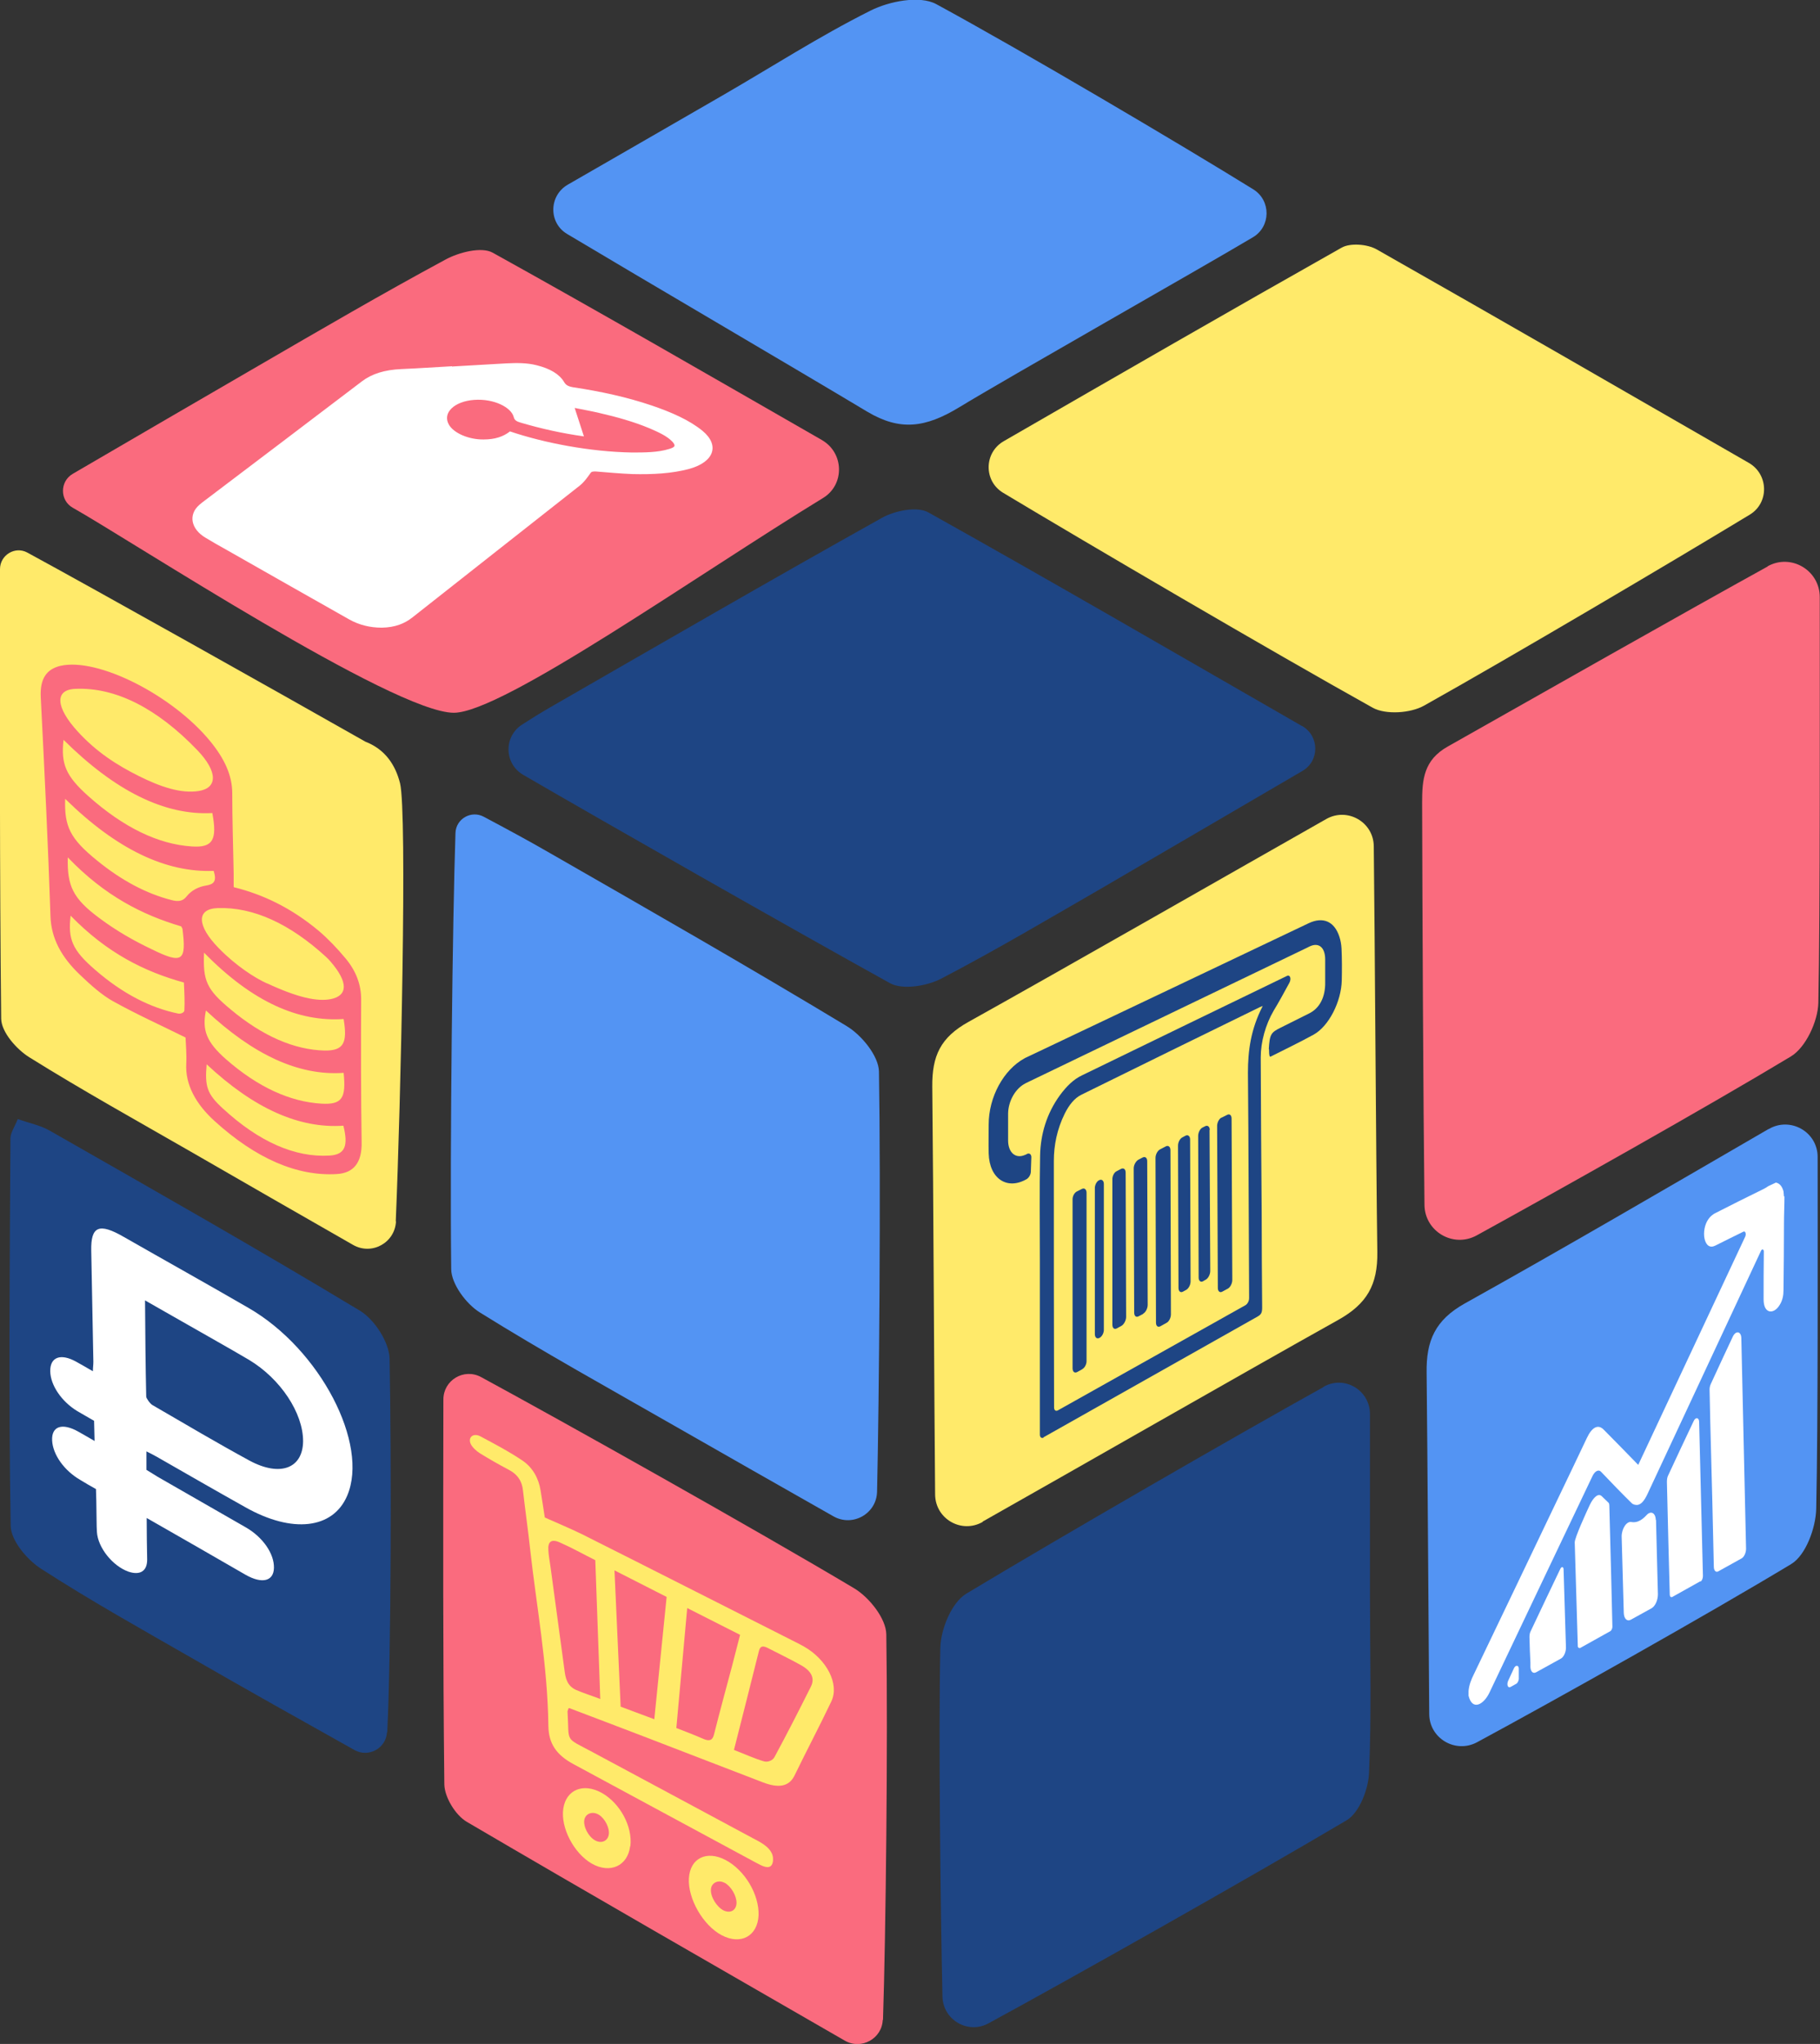 <?xml version="1.0" encoding="UTF-8"?> <svg xmlns="http://www.w3.org/2000/svg" id="_лой_1" viewBox="0 0 76.8 86.23"><rect x="0" y="0" width="76.8" height="86.23" fill="#333333" stroke="none"/> <defs> <style>.cls-1{fill:#fff;}.cls-2{fill:#5394f3;}.cls-3{fill:#ffea6a;}.cls-4{fill:#fa6b7e;}.cls-5{fill:#1e4584;}</style> </defs> <path class="cls-3" d="M41.46,64.21c-.89,.5-1.99-.13-2-1.16-.04-4.12-.07-12.75-.12-17.21-.01-1.29,.34-2.07,1.53-2.73,3.95-2.2,11.5-6.52,15.1-8.56,.89-.5,1.99,.13,2,1.15,.05,4.13,.09,12.75,.15,17.12,.02,1.39-.44,2.19-1.66,2.87-3.94,2.2-11.41,6.48-14.99,8.5Z"></path> <path class="cls-2" d="M37.01,62.93c-.02,.93-1.03,1.5-1.84,1.04-2.29-1.3-4.51-2.56-6.73-3.83-2.74-1.57-5.51-3.1-8.19-4.77-.58-.36-1.2-1.2-1.21-1.82-.06-5.2,.06-14.91,.18-18.41,.02-.6,.67-.97,1.2-.68,.94,.5,1.87,1,2.77,1.52,4.2,2.41,8.4,4.81,12.54,7.31,.63,.38,1.35,1.26,1.36,1.92,.08,4.84,.01,13.73-.08,17.73Z"></path> <path class="cls-5" d="M54.95,30.63c.73,.42,.74,1.48,0,1.9-2.93,1.71-5.66,3.31-8.39,4.9-2.27,1.31-4.53,2.65-6.85,3.86-.6,.31-1.62,.48-2.15,.19-4.28-2.37-12.02-6.78-15.48-8.79-.81-.47-.83-1.62-.05-2.12,.4-.26,.79-.5,1.17-.72,4.66-2.68,9.32-5.38,14.01-8,.55-.31,1.5-.5,1.97-.23,5.17,2.89,10.3,5.87,15.76,9.01Z"></path> <path class="cls-4" d="M37.25,85.21c-.03,.8-.91,1.28-1.6,.88-5.41-3.12-10.7-6.15-15.95-9.23-.48-.28-.94-1.04-.95-1.58-.06-5.35-.05-10.69-.04-16.24,0-.81,.86-1.33,1.58-.95,3.45,1.87,11.6,6.44,15.76,8.92,.63,.38,1.34,1.27,1.35,1.94,.07,4.47-.02,12.67-.14,16.27Z"></path> <path class="cls-3" d="M16.71,51.52c-.04,.91-1.02,1.45-1.81,1-2.36-1.35-4.61-2.64-6.86-3.94-2.28-1.31-4.58-2.59-6.81-3.98-.54-.34-1.17-1.06-1.18-1.62C-.02,36.73,0,30.48,0,24.01c0-.59,.63-.98,1.15-.7,2.91,1.58,10.46,5.82,14.27,7.98,.85,.33,1.27,1,1.46,1.75,.31,1.23,.03,13.56-.18,18.49Z"></path> <path class="cls-4" d="M74.59,23.89c.99-.55,2.2,.17,2.2,1.3,0,4.43,.02,13.21-.06,17.12-.02,.78-.53,1.88-1.16,2.26-3.5,2.11-9.91,5.71-13.26,7.55-.99,.54-2.19-.17-2.2-1.29-.05-4.17-.09-12.6-.1-16.97,0-.98,.07-1.8,1.09-2.37,3.59-2.03,10.08-5.71,13.49-7.59Z"></path> <path class="cls-3" d="M42.33,20.79c-.83-.5-.81-1.7,.03-2.18,4.82-2.78,9.52-5.49,14.25-8.16,.37-.21,1.09-.15,1.48,.07,5.2,2.95,10.38,5.94,15.71,9.01,.83,.48,.86,1.68,.04,2.18-3.25,1.97-10.07,6-13.75,8.06-.57,.32-1.61,.39-2.16,.09-4.27-2.38-12.07-6.95-15.6-9.07Z"></path> <path class="cls-4" d="M34.69,18.57c.93,.54,.96,1.88,.04,2.44-5.28,3.22-13.52,9.06-15.58,9.06-2.52,0-13.63-7.27-16.08-8.65-.55-.31-.55-1.11,0-1.43,2.69-1.57,5.25-3.06,7.82-4.55,2.62-1.52,5.24-3.05,7.91-4.49,.57-.31,1.52-.55,1.99-.29,4.58,2.54,9.11,5.16,13.92,7.92Z"></path> <path class="cls-5" d="M55.86,58.5c.88-.49,1.95,.15,1.95,1.16,0,2.65,0,5.21,0,7.68,0,2.49,.07,4.98-.04,7.46-.03,.69-.41,1.67-.94,1.99-4.14,2.45-11.64,6.68-15.12,8.57-.86,.47-1.91-.14-1.94-1.12-.08-3.6-.17-10.92-.09-14.73,.02-.79,.48-1.91,1.1-2.28,4.02-2.42,11.51-6.74,15.08-8.72Z"></path> <path class="cls-2" d="M74.64,47.63c.91-.53,2.06,.12,2.06,1.18,0,3.89,.02,11.28-.06,14.85-.02,.8-.44,1.95-1.05,2.32-3.51,2.12-9.98,5.75-13.26,7.52-.91,.49-2.02-.16-2.02-1.2-.03-3.64-.07-10.75-.11-14.39-.02-1.35,.36-2.22,1.61-2.92,4.18-2.33,8.32-4.75,12.82-7.36Z"></path> <path class="cls-2" d="M23.93,9.87c-.79-.47-.77-1.62,.03-2.08,2.29-1.32,4.38-2.52,6.47-3.73,2.1-1.21,4.14-2.53,6.3-3.61,.79-.4,2.08-.65,2.77-.28,3.65,1.98,10.32,5.92,13.39,7.82,.75,.47,.74,1.57-.02,2.02-2.39,1.42-10.37,5.94-12.39,7.17-1.43,.87-2.5,1.01-3.88,.19-3.22-1.93-9.56-5.64-12.67-7.5Z"></path> <path class="cls-5" d="M16.33,73.08c-.04,.68-.78,1.08-1.37,.75-2.36-1.32-4.59-2.57-6.81-3.85-2.16-1.24-4.33-2.45-6.42-3.8-.59-.38-1.27-1.19-1.28-1.81-.09-5.44-.04-10.89-.01-16.34,0-.24,.17-.47,.31-.82,.51,.18,.97,.27,1.35,.49,4.38,2.5,8.77,4.99,13.08,7.59,.62,.37,1.24,1.33,1.26,2.02,.08,4.29,.07,12.47-.1,15.77Z"></path> <path class="cls-1" d="M19.11,15.46c.75-.04,1.5-.09,2.25-.13,.43-.02,.86-.03,1.29,.08,.56,.14,.95,.37,1.15,.7,.07,.12,.15,.19,.4,.23,1.13,.17,2.25,.41,3.31,.77,.82,.28,1.58,.61,2.14,1.07,.73,.61,.48,1.31-.56,1.6-.74,.2-1.56,.24-2.4,.22-.52-.02-1.04-.07-1.55-.11-.13,0-.18,0-.23,.08-.13,.18-.26,.37-.45,.52-2.32,1.83-4.68,3.68-7.06,5.56-.33,.26-.73,.42-1.29,.43-.51,0-.96-.12-1.36-.34-1.8-1.02-3.54-2-5.22-2.96-.29-.16-.57-.32-.85-.49-.63-.37-.74-.98-.27-1.39,.04-.03,.08-.07,.12-.1,2.27-1.72,4.52-3.42,6.74-5.11,.42-.32,.96-.49,1.67-.52,.71-.03,1.43-.08,2.15-.12v.03Zm2.41,2.74c1.45,.49,3.39,.86,5.14,.89,.55,0,1.1,0,1.58-.15,.26-.08,.28-.14,.13-.31-.23-.24-.59-.4-.96-.56-.67-.28-1.39-.48-2.13-.65-.34-.08-.69-.14-1.03-.21l.39,1.2c-.94-.13-1.82-.33-2.67-.58-.18-.05-.26-.11-.29-.23-.1-.41-.83-.79-1.67-.73-.83,.06-1.35,.54-1.07,1.04,.2,.36,.84,.64,1.47,.63,.48,0,.83-.12,1.11-.34Z"></path> <g> <path class="cls-3" d="M23.99,72.07c-.03,.1-.05,.13-.04,.16,.08,1.32-.15,1.04,1.06,1.69,2.21,1.19,4.46,2.39,6.74,3.62,.12,.06,.23,.12,.35,.19,.38,.23,.54,.46,.52,.76-.03,.33-.25,.33-.53,.19-.08-.04-.16-.08-.23-.12-2.59-1.4-5.14-2.77-7.65-4.13-.73-.39-1.06-.87-1.07-1.62-.03-2.56-.51-5.1-.77-7.46-.09-.83-.21-1.66-.3-2.46-.04-.4-.22-.69-.63-.9-.4-.21-.8-.44-1.19-.68-.14-.09-.31-.24-.38-.38-.14-.28,.09-.49,.39-.34,.6,.32,1.21,.64,1.79,1.03,.44,.3,.68,.76,.76,1.25,.06,.4,.13,.8,.18,1.15,.54,.24,1.04,.45,1.54,.69,2.91,1.46,5.88,2.97,8.91,4.5,.16,.08,.32,.16,.48,.25,.97,.55,1.51,1.59,1.16,2.32-.49,1.03-1.03,2.05-1.55,3.12-.24,.5-.71,.53-1.32,.3-1.71-.66-3.41-1.31-5.09-1.96-1.03-.39-2.06-.79-3.1-1.18Zm1.34-.4l-.21-5.85c-.54-.27-1-.53-1.48-.74-.37-.17-.53-.05-.5,.33,.01,.22,.06,.46,.09,.69,.19,1.41,.39,2.86,.59,4.36,.04,.33,.11,.66,.48,.83,.32,.14,.65,.24,1.04,.39Zm.6-5.41l.26,5.74,1.42,.53,.52-5.16-2.2-1.12Zm3.07,1.57l-.46,5.07c.41,.16,.78,.3,1.14,.46,.26,.11,.39,.06,.45-.19,.25-.99,.51-1.94,.76-2.88,.11-.43,.22-.86,.34-1.32l-2.23-1.13Zm1.96,5.99c.49,.19,.9,.38,1.29,.49,.17,.04,.36-.05,.43-.18,.54-1,1.05-2,1.54-2.98,.17-.34,.03-.65-.42-.9-.46-.26-.93-.48-1.39-.72-.25-.13-.34-.07-.39,.14-.33,1.32-.67,2.67-1.05,4.16Z"></path> <path class="cls-3" d="M26.59,77.89c-.1,.83-.85,1.17-1.62,.73-.76-.44-1.32-1.52-1.2-2.32,.12-.8,.84-1.09,1.61-.67,.78,.43,1.32,1.42,1.22,2.26Zm-.9-.5c.04-.27-.16-.67-.42-.83-.26-.16-.55-.06-.61,.2-.06,.28,.16,.72,.45,.88,.27,.15,.54,.03,.58-.25Z"></path> <path class="cls-3" d="M32.01,80.8c-.04,.88-.75,1.27-1.56,.84-.79-.42-1.43-1.55-1.38-2.4,.05-.85,.75-1.19,1.55-.77,.81,.43,1.42,1.45,1.39,2.34Zm-1.44-1.37c-.26-.14-.55,0-.57,.27-.03,.31,.24,.75,.54,.9,.29,.13,.53-.01,.54-.32,0-.31-.23-.7-.5-.85Z"></path> </g> <path class="cls-1" d="M3.99,60.77l-.02-.83c-.25-.15-.48-.27-.71-.41-.66-.4-1.13-1.09-1.14-1.68-.01-.6,.44-.77,1.1-.4,.22,.12,.44,.25,.7,.4,0-.14,.02-.27,.02-.4-.03-1.54-.06-3.11-.09-4.69-.02-1.03,.33-1.18,1.37-.58,1.75,1,3.51,1.98,5.27,3,3.03,1.75,5.09,5.75,4.16,7.92-.6,1.41-2.32,1.6-4.29,.49-1.25-.7-2.5-1.42-3.74-2.13-.14-.08-.28-.15-.44-.23v.78c.17,.1,.32,.2,.47,.29,1.24,.71,2.48,1.42,3.73,2.14,.71,.41,1.19,1.1,1.18,1.7-.01,.57-.5,.69-1.19,.3-1.37-.79-2.74-1.58-4.18-2.4,0,.61,.01,1.19,.02,1.76,0,.49-.31,.67-.8,.5-.66-.24-1.28-1.01-1.32-1.67-.02-.3-.01-.59-.02-.88,0-.29-.01-.59-.02-.93-.25-.14-.46-.26-.67-.39-.67-.39-1.15-1.06-1.18-1.66-.03-.6,.42-.76,1.11-.37,.22,.12,.43,.25,.68,.39Zm2.13-5.91c.01,1.41,.02,2.74,.05,4.06,0,.07,.17,.31,.27,.36,1.36,.79,2.73,1.6,4.09,2.34,1.3,.7,2.25,.32,2.26-.82,0-1.19-.95-2.63-2.28-3.43-.46-.27-.91-.53-1.37-.79-.99-.56-1.98-1.13-3.02-1.72Z"></path> <g> <path class="cls-5" d="M44.04,60.65c-.09,.04-.16-.01-.16-.13v-.08c0-2.43,0-4.85,0-7.26,0-1.48-.02-2.95,.01-4.44,.02-.88,.27-1.76,.84-2.54,.28-.38,.58-.67,.92-.83,2.98-1.45,5.87-2.85,8.66-4.2,.13-.06,.19,.12,.1,.29-.2,.37-.48,.88-.66,1.17-.35,.6-.55,1.33-.55,1.98,.01,2.18,.02,4.36,.04,6.55,0,1.33,.01,2.67,.02,4,0,.2-.03,.29-.19,.38-2.89,1.63-5.89,3.32-8.99,5.07-.02,.01-.04,.02-.05,.03Zm9.24-18.21c-.07,.03-.09,.04-.12,.05-2.44,1.19-4.94,2.42-7.52,3.69-.29,.14-.52,.42-.71,.8-.33,.67-.46,1.34-.46,2,0,3.44,0,6.9,.01,10.36v.04c0,.11,.07,.17,.16,.12l7.92-4.44c.08-.05,.15-.17,.15-.29v-.1c-.02-3.15-.02-6.29-.05-9.41,0-.93,.12-1.84,.62-2.81Z"></path> <path class="cls-5" d="M53.54,44.26c.04-.62,.08-.7,.51-.91,.4-.2,.8-.4,1.2-.6,.44-.22,.68-.69,.67-1.31,0-.32,0-.64,0-.96,0-.48-.24-.71-.59-.58-.06,.02-.11,.05-.17,.08-3.75,1.8-7.66,3.69-11.76,5.66-.07,.03-.14,.07-.21,.11-.37,.23-.64,.72-.65,1.22,0,.38,0,.76,0,1.14,0,.52,.32,.79,.72,.61,.03-.01,.05-.02,.08-.04,.1-.05,.19,.02,.18,.16l-.02,.58c0,.13-.08,.26-.17,.32-.82,.48-1.58,0-1.61-1.08-.01-.4,0-.81,0-1.22,0-1.16,.63-2.31,1.51-2.79,.03-.02,.06-.03,.1-.05,4.15-1.97,8.11-3.85,11.89-5.65,.61-.29,1.09-.08,1.3,.57,.05,.15,.08,.32,.09,.5,.02,.44,.02,.89,.01,1.34-.02,.9-.55,1.94-1.19,2.29-.6,.33-1.21,.62-1.82,.93-.02,0-.06,0-.06-.32Z"></path> <path class="cls-5" d="M49.22,55.81l-.25,.14c-.11,.06-.19-.01-.19-.15l-.02-6.95c0-.14,.08-.3,.19-.36l.25-.13c.1-.05,.19,.02,.19,.16l.02,6.93c0,.14-.08,.31-.19,.36Z"></path> <path class="cls-5" d="M51.55,47.15l.24-.12c.1-.05,.18,.02,.18,.16l.03,6.81c0,.14-.08,.3-.18,.36l-.24,.13c-.1,.06-.19-.01-.19-.15l-.03-6.84c0-.14,.08-.3,.18-.35Z"></path> <path class="cls-5" d="M45.66,57.77l-.2,.11c-.11,.06-.2,0-.2-.16v-7.1c-.01-.15,.08-.31,.19-.36l.2-.1c.11-.06,.2,.02,.2,.16v7.07c.01,.15-.07,.31-.18,.37Z"></path> <path class="cls-5" d="M47.12,49.41l.19-.1c.11-.05,.19,.02,.19,.16l.02,6.09c0,.14-.09,.31-.19,.37l-.2,.11c-.11,.06-.19-.01-.19-.16v-6.11c-.01-.14,.07-.31,.18-.36Z"></path> <path class="cls-5" d="M48.24,55.43l-.19,.1c-.11,.06-.19-.01-.19-.16l-.02-6.08c0-.14,.09-.3,.19-.36l.19-.1c.11-.05,.19,.02,.19,.16l.02,6.06c0,.14-.08,.31-.19,.37Z"></path> <path class="cls-5" d="M49.9,47.98l.13-.07c.1-.05,.19,.02,.19,.16l.02,5.99c0,.14-.08,.3-.19,.36l-.13,.07c-.1,.06-.19-.01-.19-.15l-.02-6.01c0-.14,.08-.3,.19-.35Z"></path> <path class="cls-5" d="M51.04,47.66l.03,5.96c0,.14-.08,.3-.18,.36l-.12,.07c-.1,.06-.19-.01-.19-.15l-.02-5.98c0-.14,.08-.3,.18-.35l.12-.06c.1-.05,.19,.02,.19,.16Z"></path> <path class="cls-5" d="M46.38,49.79h0c.11-.06,.2,.02,.2,.16v6.12c.01,.15-.07,.31-.18,.37h0c-.11,.06-.2-.01-.2-.16v-6.13c-.01-.14,.07-.31,.18-.36Z"></path> </g> <g> <path class="cls-1" d="M75.3,50.47c0,.38-.02,.75-.02,1.13,0,.95-.01,1.89-.02,2.83,0,.22-.04,.43-.16,.62-.13,.22-.32,.32-.47,.26-.14-.06-.21-.24-.21-.5,0-.48,0-1.5,.01-2.01,0-.1-.08-.12-.12-.03-.46,.99-2.13,4.56-3.02,6.47-.59,1.26-1.18,2.53-1.78,3.81-.12,.25-.25,.42-.42,.44-.08,0-.17-.01-.24-.08-.32-.31-.97-.98-1.29-1.32-.1-.11-.26-.03-.36,.18-.67,1.4-3.07,6.45-4.35,9.14-.24,.5-.72,.78-.88,.13v-.2c.02-.25,.11-.48,.22-.7,1.18-2.46,2.35-4.9,3.5-7.31,.43-.89,.85-1.78,1.27-2.66,.22-.47,.48-.6,.72-.35,.49,.49,.97,.99,1.45,1.48l4.51-9.62c.06-.12,.01-.26-.07-.22-.31,.15-.87,.43-1.19,.59-.22,.11-.38,0-.45-.28-.06-.27,0-.62,.17-.85,.07-.1,.17-.18,.26-.23,.7-.36,1.39-.7,2.08-1.04,.06-.03,.12-.07,.18-.11l.32-.15c.15,.03,.26,.15,.32,.37l.02,.22Z"></path> <path class="cls-1" d="M73.48,56.45l.2,8.89c0,.16-.08,.34-.18,.4l-.99,.55c-.1,.06-.19-.03-.19-.19-.02-1.01-.1-4.33-.15-6.09-.01-.46-.02-.92-.03-1.39,0-.08,.02-.17,.06-.25,.24-.53,.64-1.38,.92-1.98,.13-.27,.35-.23,.36,.06Z"></path> <path class="cls-1" d="M71.75,66.71l-1.18,.66c-.06,.03-.11-.01-.11-.11-.02-.7-.09-3.36-.12-4.74,0-.08,.01-.2,.05-.27,.29-.63,.79-1.69,1.08-2.3,.08-.18,.23-.15,.23,.04l.16,6.5c0,.09-.04,.2-.1,.23Z"></path> <path class="cls-1" d="M67.96,68.81l-1.29,.72s-.09,0-.09-.08c-.02-.6-.09-3.1-.13-4.38,0-.2,.48-1.25,.64-1.59,.15-.31,.35-.5,.5-.36,.1,.1,.2,.19,.29,.28,.02,.02,.03,.07,.03,.11,.04,1.54,.12,4.47,.13,5.12,0,.07-.04,.15-.08,.18Z"></path> <path class="cls-1" d="M69.88,64.12l.08,3.14c0,.24-.11,.5-.27,.59l-.87,.48c-.16,.09-.29-.04-.3-.28l-.09-3.23c0-.33,.21-.65,.41-.61,.21,.04,.42-.05,.64-.29,.18-.2,.38-.1,.39,.2Z"></path> <path class="cls-1" d="M65.98,66.22l.1,3.29c0,.19-.09,.39-.21,.46l-1.05,.58c-.13,.07-.23-.03-.24-.22v-.19c-.02-.36-.03-.71-.04-1.07,0-.07,.01-.17,.04-.23,.35-.74,.98-2.07,1.26-2.65,.05-.11,.14-.1,.14,.02Z"></path> <path class="cls-1" d="M64.09,70.4v.38c.01,.1-.04,.21-.1,.25l-.25,.14c-.11,.06-.17-.1-.1-.26l.24-.52c.07-.16,.21-.15,.21,.01Z"></path> </g> <path class="cls-4" d="M9.87,37.43c1.25,.31,2.43,.88,3.58,1.84,.4,.34,.78,.74,1.13,1.16,.46,.55,.66,1.13,.66,1.73-.01,2.02-.01,4.03,.02,6.02,.02,.86-.33,1.31-1.05,1.35-1.67,.1-3.41-.65-5.16-2.24-.78-.71-1.24-1.53-1.19-2.42,.02-.39-.02-.81-.03-1.1-1.05-.52-2.05-.97-3.06-1.53-.47-.26-.95-.69-1.39-1.11-.79-.75-1.22-1.54-1.25-2.48-.1-3-.25-6.08-.41-9.23-.04-.8,.25-1.19,.83-1.33,1.58-.36,4.73,1.24,6.32,3.18,.59,.72,.93,1.43,.93,2.19,0,1.12,.04,2.26,.06,3.38v.56Zm-4.01-4.69c.9,.45,1.77,.75,2.53,.63,.8-.13,.8-.82-.06-1.72-1.7-1.77-3.45-2.66-5.14-2.59-.9,.03-.84,.78,.08,1.79,.81,.89,1.69,1.44,2.59,1.89Zm5.4,8.74c1.31,.61,2.12,.78,2.7,.67,.73-.15,.73-.72,0-1.57-.06-.07-.13-.15-.2-.21-1.53-1.4-3.07-2.11-4.57-2.06-.92,.03-.88,.75,.04,1.69,.74,.76,1.55,1.27,2.04,1.49Zm-2.65-1.29c-.05,1.18,.1,1.55,1.13,2.4,1.34,1.12,2.68,1.7,3.96,1.73,.8,.01,.97-.32,.8-1.33-1.9,.13-3.84-.71-5.88-2.79Zm5.9,5.07c-1.92,.14-3.84-.78-5.82-2.63-.17,.83,.02,1.33,.85,2.06,1.35,1.18,2.7,1.79,4.02,1.87,.88,.05,1.05-.23,.94-1.31Zm-5.79-.36c-.08,.93,.01,1.25,.69,1.87,1.52,1.4,3.04,2.07,4.5,1.98,.66-.04,.79-.42,.58-1.26-1.86,.13-3.77-.72-5.77-2.59ZM2.68,31.22c-.11,1.01,.09,1.51,1.04,2.36,1.49,1.33,2.96,2.04,4.38,2.13,.89,.06,1.07-.29,.86-1.41-2.01,.11-4.1-.93-6.27-3.08Zm6.34,5.52c-2.02,.08-4.1-.91-6.27-3.04-.04,1.17,.21,1.68,1.33,2.59,1.05,.86,2.1,1.41,3.15,1.68,.3,.08,.49,.05,.65-.16,.19-.24,.49-.4,.81-.45,.32-.05,.47-.17,.33-.61Zm-6.04,1.89c-.12,1,.08,1.46,1.03,2.28,1.16,1.01,2.34,1.61,3.51,1.85,.11,.02,.25-.04,.26-.13,.02-.37,0-.77-.02-1.18-1.67-.46-3.25-1.25-4.77-2.81Zm4.66,.45c-1.62-.48-3.22-1.28-4.78-2.91-.03,1.2,.21,1.73,1.33,2.56,.72,.54,1.48,.97,2.22,1.32,1.3,.64,1.46,.49,1.29-.87,0-.01-.02-.03-.06-.11Z"></path> </svg> 
